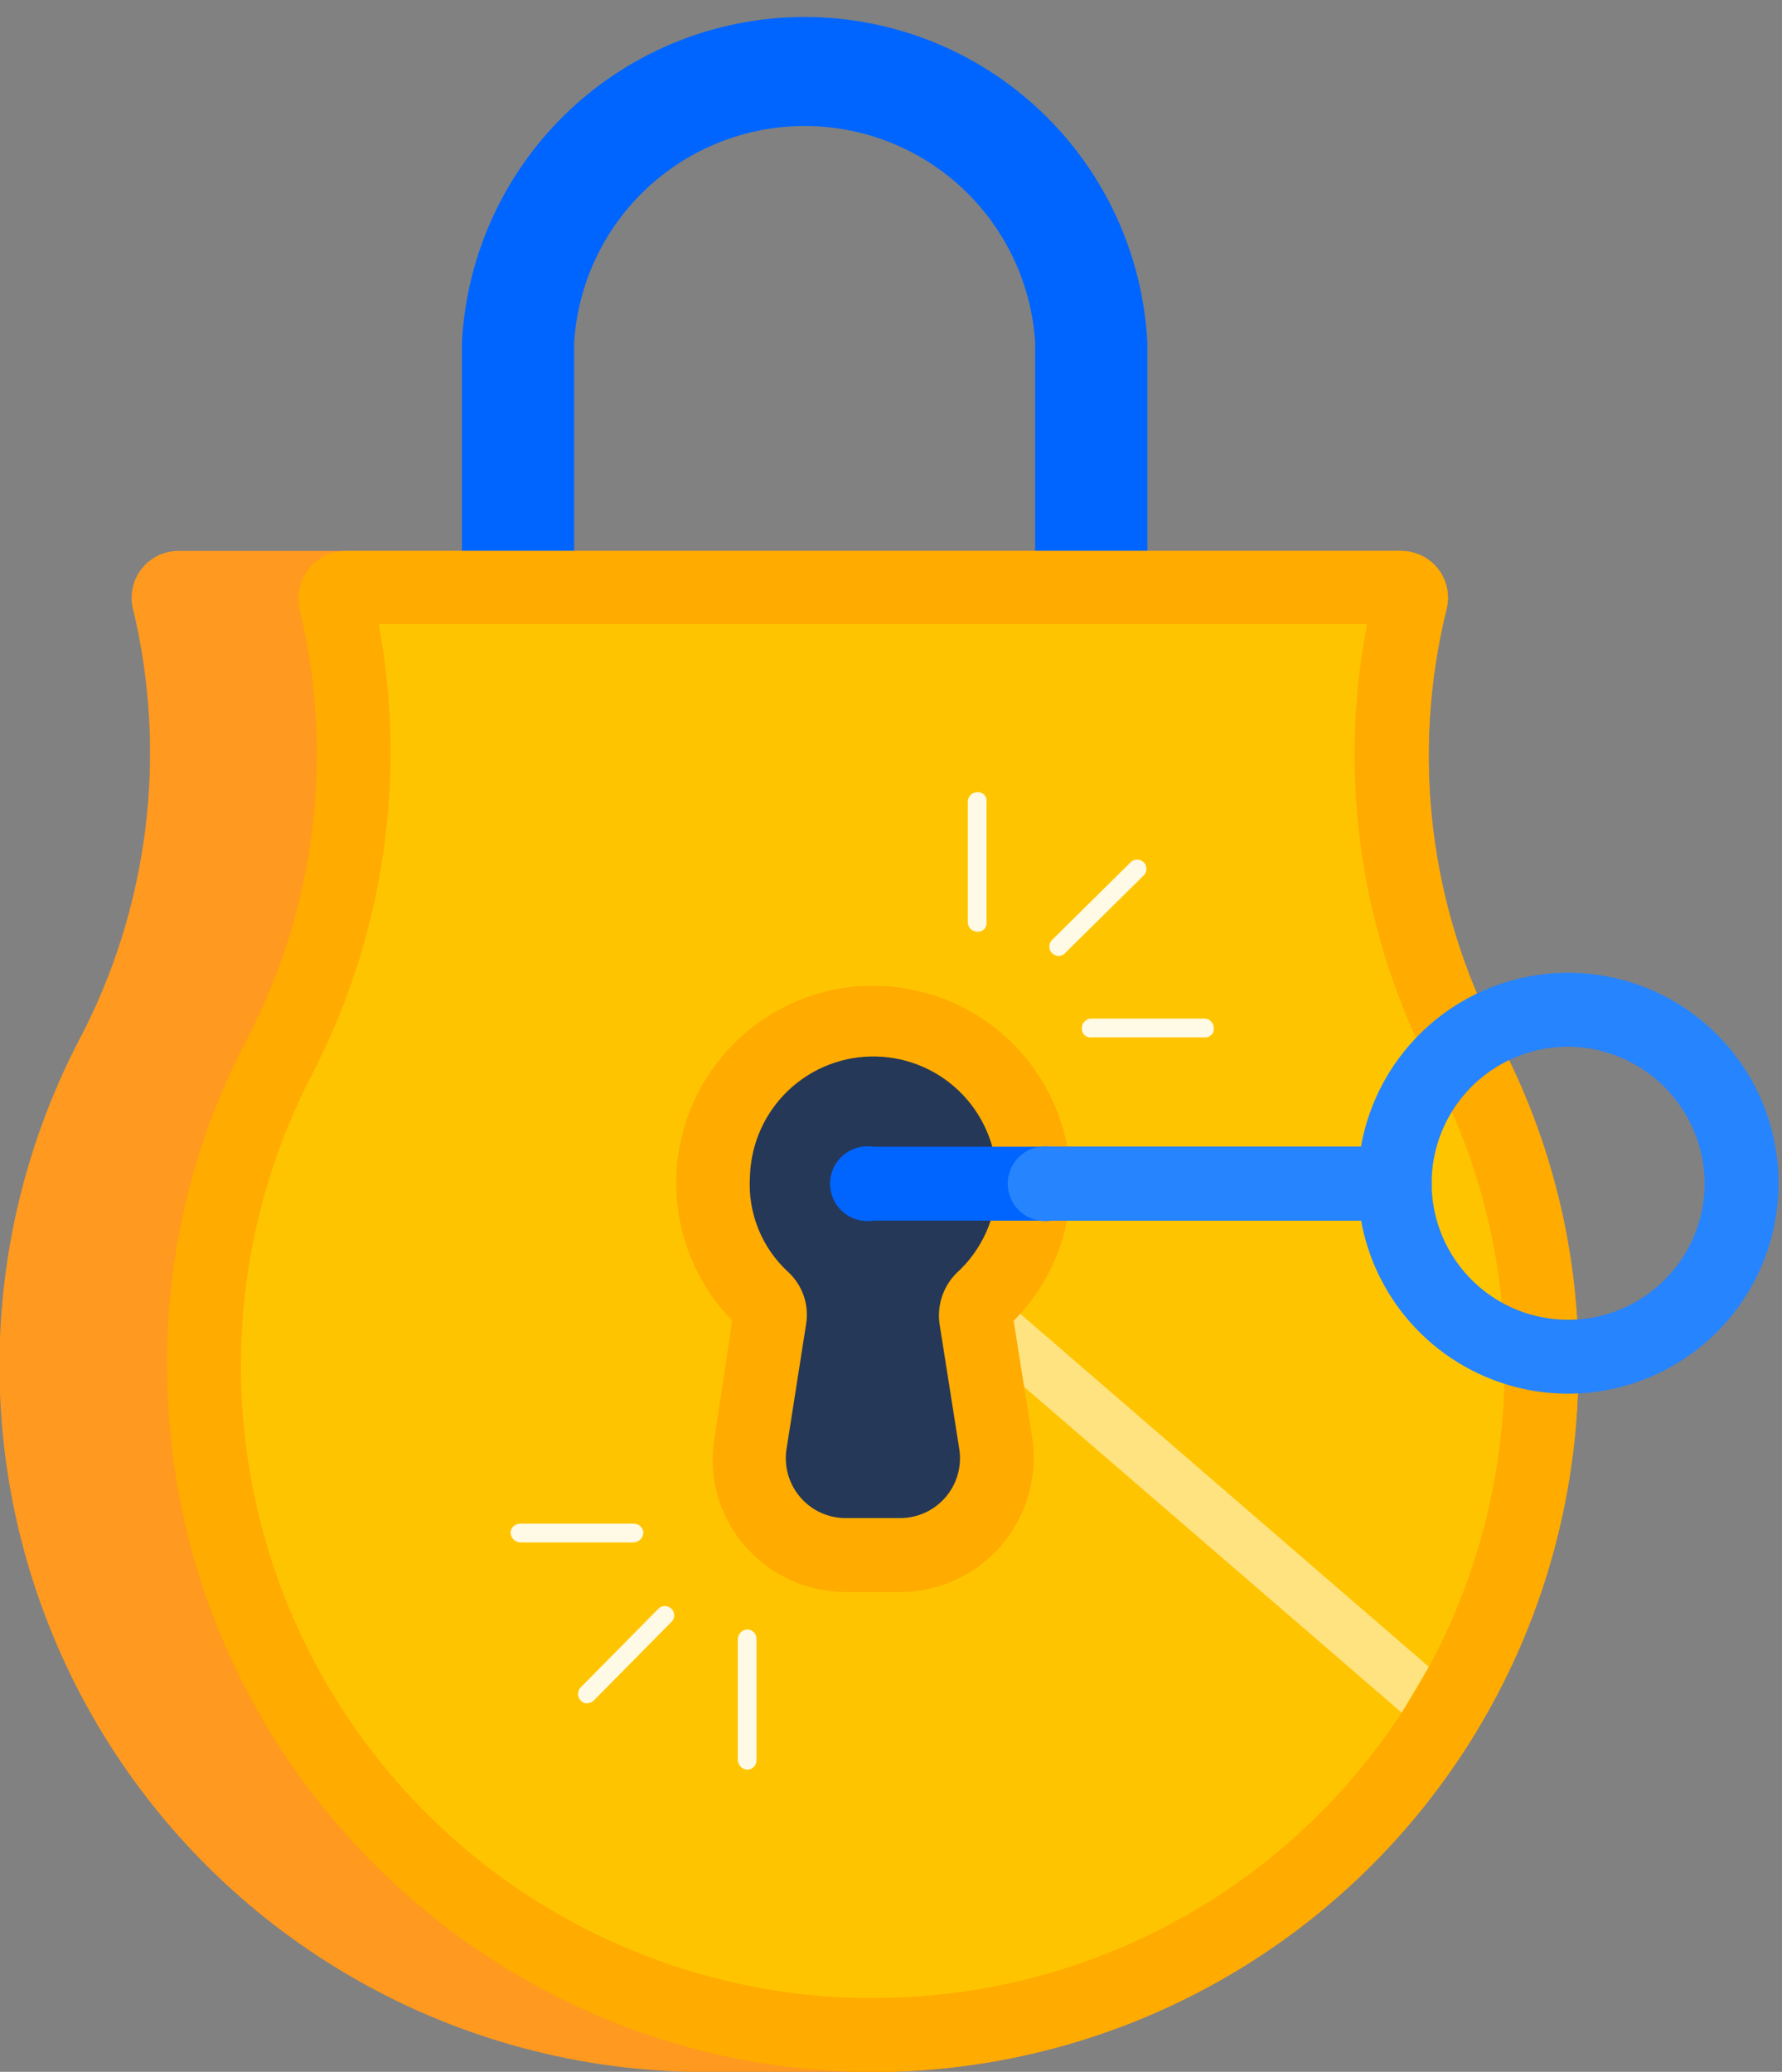 <svg width="191" height="222" viewBox="0 0 191 222" fill="none" xmlns="http://www.w3.org/2000/svg">
<rect x="0" y="0" width="191" height="222" fill="#808080" stroke="none"/>
<g clip-path="url(#clip0_69_16152)">
<rect width="190.629" height="222" fill="white" fill-opacity="0.01"/>
<path d="M122.977 119.77H49.512V36.683C50.003 27.273 54.088 18.41 60.923 11.923C67.757 5.436 76.821 1.819 86.244 1.819C95.668 1.819 104.731 5.436 111.566 11.923C118.401 18.41 122.485 27.273 122.977 36.683V119.77ZM61.539 107.743H110.95V36.683C110.55 30.402 107.773 24.51 103.184 20.204C98.594 15.898 92.537 13.501 86.244 13.501C79.951 13.501 73.894 15.898 69.305 20.204C64.716 24.51 61.939 30.402 61.539 36.683V107.743Z" fill="#0065FF"/>
<path d="M160.662 111.451C153.193 97.258 151.195 80.816 155.049 65.247C155.232 64.505 155.244 63.731 155.082 62.984C154.92 62.237 154.59 61.537 154.116 60.937C153.642 60.337 153.037 59.854 152.348 59.524C151.658 59.194 150.902 59.026 150.138 59.033H19.143C18.389 59.03 17.645 59.197 16.964 59.521C16.284 59.845 15.685 60.319 15.213 60.906C14.741 61.494 14.408 62.18 14.238 62.915C14.068 63.649 14.066 64.412 14.232 65.147C18.018 80.807 15.951 97.31 8.419 111.552C2.517 122.947 -0.39 135.657 -0.029 148.485C0.333 161.314 3.952 173.839 10.486 184.884C17.021 195.929 26.258 205.131 37.327 211.624C48.397 218.117 60.936 221.687 73.766 222H91.706C101.794 222.241 111.828 220.462 121.218 216.767C130.608 213.072 139.165 207.536 146.383 200.485C153.602 193.434 159.338 185.011 163.253 175.711C167.168 166.41 169.184 156.421 169.181 146.33C169.24 134.182 166.315 122.204 160.662 111.451Z" fill="#FF991F"/>
<path d="M155.05 65.247C155.233 64.505 155.244 63.731 155.083 62.984C154.921 62.237 154.59 61.537 154.117 60.937C153.643 60.337 153.038 59.854 152.348 59.524C151.659 59.194 150.903 59.026 150.139 59.033H36.984C36.236 59.048 35.501 59.227 34.83 59.557C34.158 59.887 33.568 60.36 33.1 60.943C32.631 61.526 32.297 62.205 32.119 62.931C31.942 63.657 31.926 64.414 32.073 65.147C35.89 80.794 33.858 97.297 26.36 111.552C20.429 122.882 17.529 135.553 17.941 148.335C18.943 188.425 51.617 220.998 91.707 222C101.795 222.241 111.829 220.462 121.219 216.767C130.609 213.072 139.165 207.536 146.384 200.485C153.603 193.434 159.339 185.011 163.254 175.711C167.169 166.41 169.184 156.421 169.181 146.33C169.241 134.182 166.316 122.204 160.662 111.451C153.193 97.258 151.196 80.816 155.05 65.247Z" fill="#FFAB00"/>
<path d="M93.611 214.082H91.907C80.427 213.8 69.208 210.604 59.303 204.796C49.397 198.988 41.13 190.757 35.278 180.878C29.427 170.998 26.182 159.793 25.849 148.314C25.516 136.836 28.106 125.462 33.375 115.26C41.128 100.385 43.669 83.34 40.591 66.851H146.53C143.34 83.261 145.85 100.27 153.646 115.059C158.709 124.701 161.325 135.439 161.263 146.33C161.289 155.226 159.558 164.04 156.169 172.265C152.78 180.491 147.799 187.966 141.513 194.261C135.227 200.557 127.759 205.548 119.539 208.95C111.318 212.351 102.507 214.095 93.611 214.082Z" fill="#FFC400"/>
<g style="mix-blend-mode:multiply">
<path d="M153.145 178.602L84.691 119.469L80.982 123.778L150.238 183.513L153.145 178.602Z" fill="#FFE380"/>
</g>
<path d="M90.604 170.584C88.545 170.582 86.511 170.132 84.642 169.267C82.773 168.402 81.114 167.141 79.78 165.573C78.437 164.022 77.453 162.194 76.899 160.218C76.344 158.243 76.233 156.17 76.573 154.147L78.477 141.519C75.635 138.601 73.696 134.926 72.892 130.933C72.089 126.94 72.455 122.801 73.948 119.011C75.44 115.222 77.995 111.944 81.305 109.572C84.616 107.199 88.541 105.833 92.609 105.638H93.611C99.22 105.638 104.599 107.866 108.565 111.832C112.531 115.798 114.759 121.177 114.759 126.785C114.755 132.313 112.556 137.612 108.645 141.519L110.65 154.147C110.942 156.177 110.798 158.246 110.228 160.216C109.657 162.187 108.674 164.013 107.342 165.573C106.008 167.141 104.349 168.402 102.48 169.267C100.611 170.132 98.577 170.582 96.518 170.584H90.604Z" fill="#FFAB00"/>
<path d="M106.84 126.785C106.826 128.6 106.435 130.392 105.694 132.048C104.952 133.704 103.875 135.188 102.531 136.407C101.803 137.13 101.259 138.017 100.946 138.994C100.632 139.97 100.557 141.008 100.727 142.02L102.831 155.35C102.96 156.256 102.893 157.18 102.636 158.058C102.378 158.937 101.935 159.75 101.337 160.443C100.739 161.136 99.999 161.693 99.168 162.076C98.336 162.46 97.433 162.661 96.517 162.666H90.604C89.688 162.661 88.784 162.46 87.953 162.076C87.122 161.693 86.382 161.136 85.784 160.443C85.186 159.75 84.743 158.937 84.485 158.058C84.228 157.18 84.161 156.256 84.29 155.35L86.394 141.92C86.569 140.899 86.487 139.852 86.154 138.872C85.822 137.891 85.25 137.01 84.49 136.307C83.083 135.02 81.983 133.433 81.272 131.663C80.561 129.894 80.256 127.987 80.381 126.084C80.474 122.575 81.957 119.247 84.504 116.832C87.051 114.416 90.453 113.112 93.961 113.205C97.47 113.298 100.798 114.781 103.213 117.328C105.629 119.875 106.933 123.277 106.84 126.785Z" fill="#253858"/>
<path d="M149.537 130.794H93.611C93.038 130.886 92.452 130.852 91.894 130.695C91.336 130.538 90.818 130.262 90.377 129.885C89.936 129.509 89.581 129.041 89.338 128.515C89.096 127.988 88.97 127.415 88.97 126.835C88.97 126.255 89.096 125.682 89.338 125.156C89.581 124.629 89.936 124.162 90.377 123.785C90.818 123.409 91.336 123.133 91.894 122.976C92.452 122.819 93.038 122.785 93.611 122.876H149.537C150.478 123.027 151.336 123.508 151.955 124.233C152.574 124.959 152.914 125.881 152.914 126.835C152.914 127.789 152.574 128.711 151.955 129.437C151.336 130.163 150.478 130.644 149.537 130.794Z" fill="#0065FF"/>
<path d="M153.446 126.785C153.42 125.756 153 124.777 152.272 124.049C151.545 123.322 150.565 122.902 149.537 122.876H112.654C112.081 122.785 111.495 122.819 110.937 122.976C110.379 123.133 109.861 123.409 109.42 123.785C108.979 124.162 108.624 124.629 108.381 125.156C108.139 125.682 108.013 126.255 108.013 126.835C108.013 127.415 108.139 127.988 108.381 128.515C108.624 129.041 108.979 129.509 109.42 129.885C109.861 130.262 110.379 130.538 110.937 130.695C111.495 130.852 112.081 130.886 112.654 130.794H149.537C150.582 130.768 151.577 130.334 152.307 129.585C153.037 128.836 153.446 127.831 153.446 126.785Z" fill="#2684FF"/>
<path d="M168.078 149.336C163.618 149.336 159.258 148.013 155.55 145.535C151.841 143.058 148.951 139.536 147.244 135.415C145.537 131.294 145.091 126.76 145.961 122.386C146.831 118.011 148.979 113.993 152.132 110.839C155.286 107.686 159.304 105.538 163.679 104.668C168.053 103.798 172.587 104.244 176.708 105.951C180.829 107.658 184.351 110.548 186.828 114.257C189.306 117.965 190.629 122.325 190.629 126.785C190.629 132.766 188.253 138.502 184.024 142.731C179.795 146.96 174.059 149.336 168.078 149.336ZM168.078 112.152C165.184 112.152 162.355 113.01 159.949 114.618C157.542 116.226 155.667 118.512 154.559 121.185C153.452 123.859 153.162 126.801 153.726 129.64C154.291 132.478 155.685 135.086 157.731 137.132C159.778 139.179 162.385 140.572 165.223 141.137C168.062 141.702 171.004 141.412 173.678 140.304C176.352 139.197 178.637 137.321 180.245 134.915C181.853 132.508 182.711 129.679 182.711 126.785C182.685 122.912 181.135 119.206 178.396 116.467C175.658 113.729 171.951 112.178 168.078 112.152Z" fill="#2684FF"/>
<path d="M67.953 165.272H55.726C55.468 165.25 55.226 165.137 55.042 164.953C54.859 164.77 54.746 164.528 54.724 164.27C54.724 164.004 54.829 163.749 55.017 163.561C55.205 163.373 55.46 163.268 55.726 163.268H67.953C68.219 163.268 68.474 163.373 68.662 163.561C68.85 163.749 68.956 164.004 68.956 164.27C68.933 164.528 68.82 164.77 68.637 164.953C68.454 165.137 68.212 165.25 67.953 165.272Z" fill="#FFFAE5"/>
<path d="M62.942 182.511C62.809 182.524 62.676 182.502 62.553 182.45C62.431 182.397 62.323 182.315 62.241 182.211C62.057 182.023 61.954 181.771 61.954 181.509C61.954 181.247 62.057 180.995 62.241 180.808L70.66 172.288C70.853 172.144 71.091 172.073 71.332 172.09C71.573 172.108 71.799 172.211 71.97 172.381C72.14 172.552 72.244 172.778 72.261 173.019C72.278 173.26 72.207 173.499 72.063 173.692L63.644 182.211C63.453 182.391 63.204 182.498 62.942 182.511Z" fill="#FFFAE5"/>
<path d="M80.08 189.627C79.822 189.604 79.58 189.491 79.397 189.308C79.214 189.125 79.101 188.883 79.078 188.624V175.595C79.101 175.337 79.214 175.095 79.397 174.911C79.58 174.728 79.822 174.615 80.08 174.593C80.346 174.593 80.601 174.698 80.789 174.886C80.977 175.074 81.083 175.329 81.083 175.595V188.624C81.083 188.89 80.977 189.145 80.789 189.333C80.601 189.521 80.346 189.627 80.08 189.627Z" fill="#FFFAE5"/>
<path d="M129.091 111.15H116.964C116.828 111.166 116.691 111.151 116.562 111.107C116.433 111.062 116.316 110.989 116.219 110.892C116.123 110.796 116.049 110.679 116.005 110.55C115.96 110.421 115.945 110.283 115.961 110.148C115.961 109.882 116.067 109.627 116.255 109.439C116.443 109.251 116.698 109.146 116.964 109.146H129.091C129.357 109.146 129.612 109.251 129.8 109.439C129.988 109.627 130.093 109.882 130.093 110.148C130.109 110.283 130.095 110.421 130.05 110.55C130.005 110.679 129.932 110.796 129.835 110.892C129.739 110.989 129.622 111.062 129.493 111.107C129.364 111.151 129.226 111.166 129.091 111.15Z" fill="#FFFAE5"/>
<path d="M113.456 102.431C113.194 102.417 112.945 102.311 112.754 102.13C112.571 101.943 112.468 101.691 112.468 101.428C112.468 101.166 112.571 100.914 112.754 100.727L121.273 92.308C121.466 92.163 121.705 92.093 121.946 92.11C122.187 92.127 122.413 92.23 122.584 92.401C122.754 92.572 122.857 92.798 122.875 93.039C122.892 93.279 122.821 93.518 122.677 93.711L114.157 102.13C114.07 102.228 113.961 102.306 113.84 102.358C113.719 102.41 113.588 102.435 113.456 102.431Z" fill="#FFFAE5"/>
<path d="M104.736 99.825C104.47 99.825 104.215 99.719 104.027 99.531C103.839 99.343 103.733 99.088 103.733 98.823V85.893C103.733 85.627 103.839 85.373 104.027 85.185C104.215 84.997 104.47 84.891 104.736 84.891C104.871 84.875 105.009 84.89 105.137 84.934C105.266 84.979 105.384 85.052 105.48 85.149C105.577 85.246 105.65 85.363 105.695 85.492C105.739 85.621 105.754 85.758 105.738 85.893V98.823C105.754 98.958 105.739 99.095 105.695 99.224C105.65 99.353 105.577 99.47 105.48 99.567C105.384 99.663 105.266 99.737 105.137 99.781C105.009 99.826 104.871 99.841 104.736 99.825Z" fill="#FFFAE5"/>
</g>
<defs>
<clipPath id="clip0_69_16152">
<rect width="190.629" height="222" fill="white"/>
</clipPath>
</defs>
</svg>
